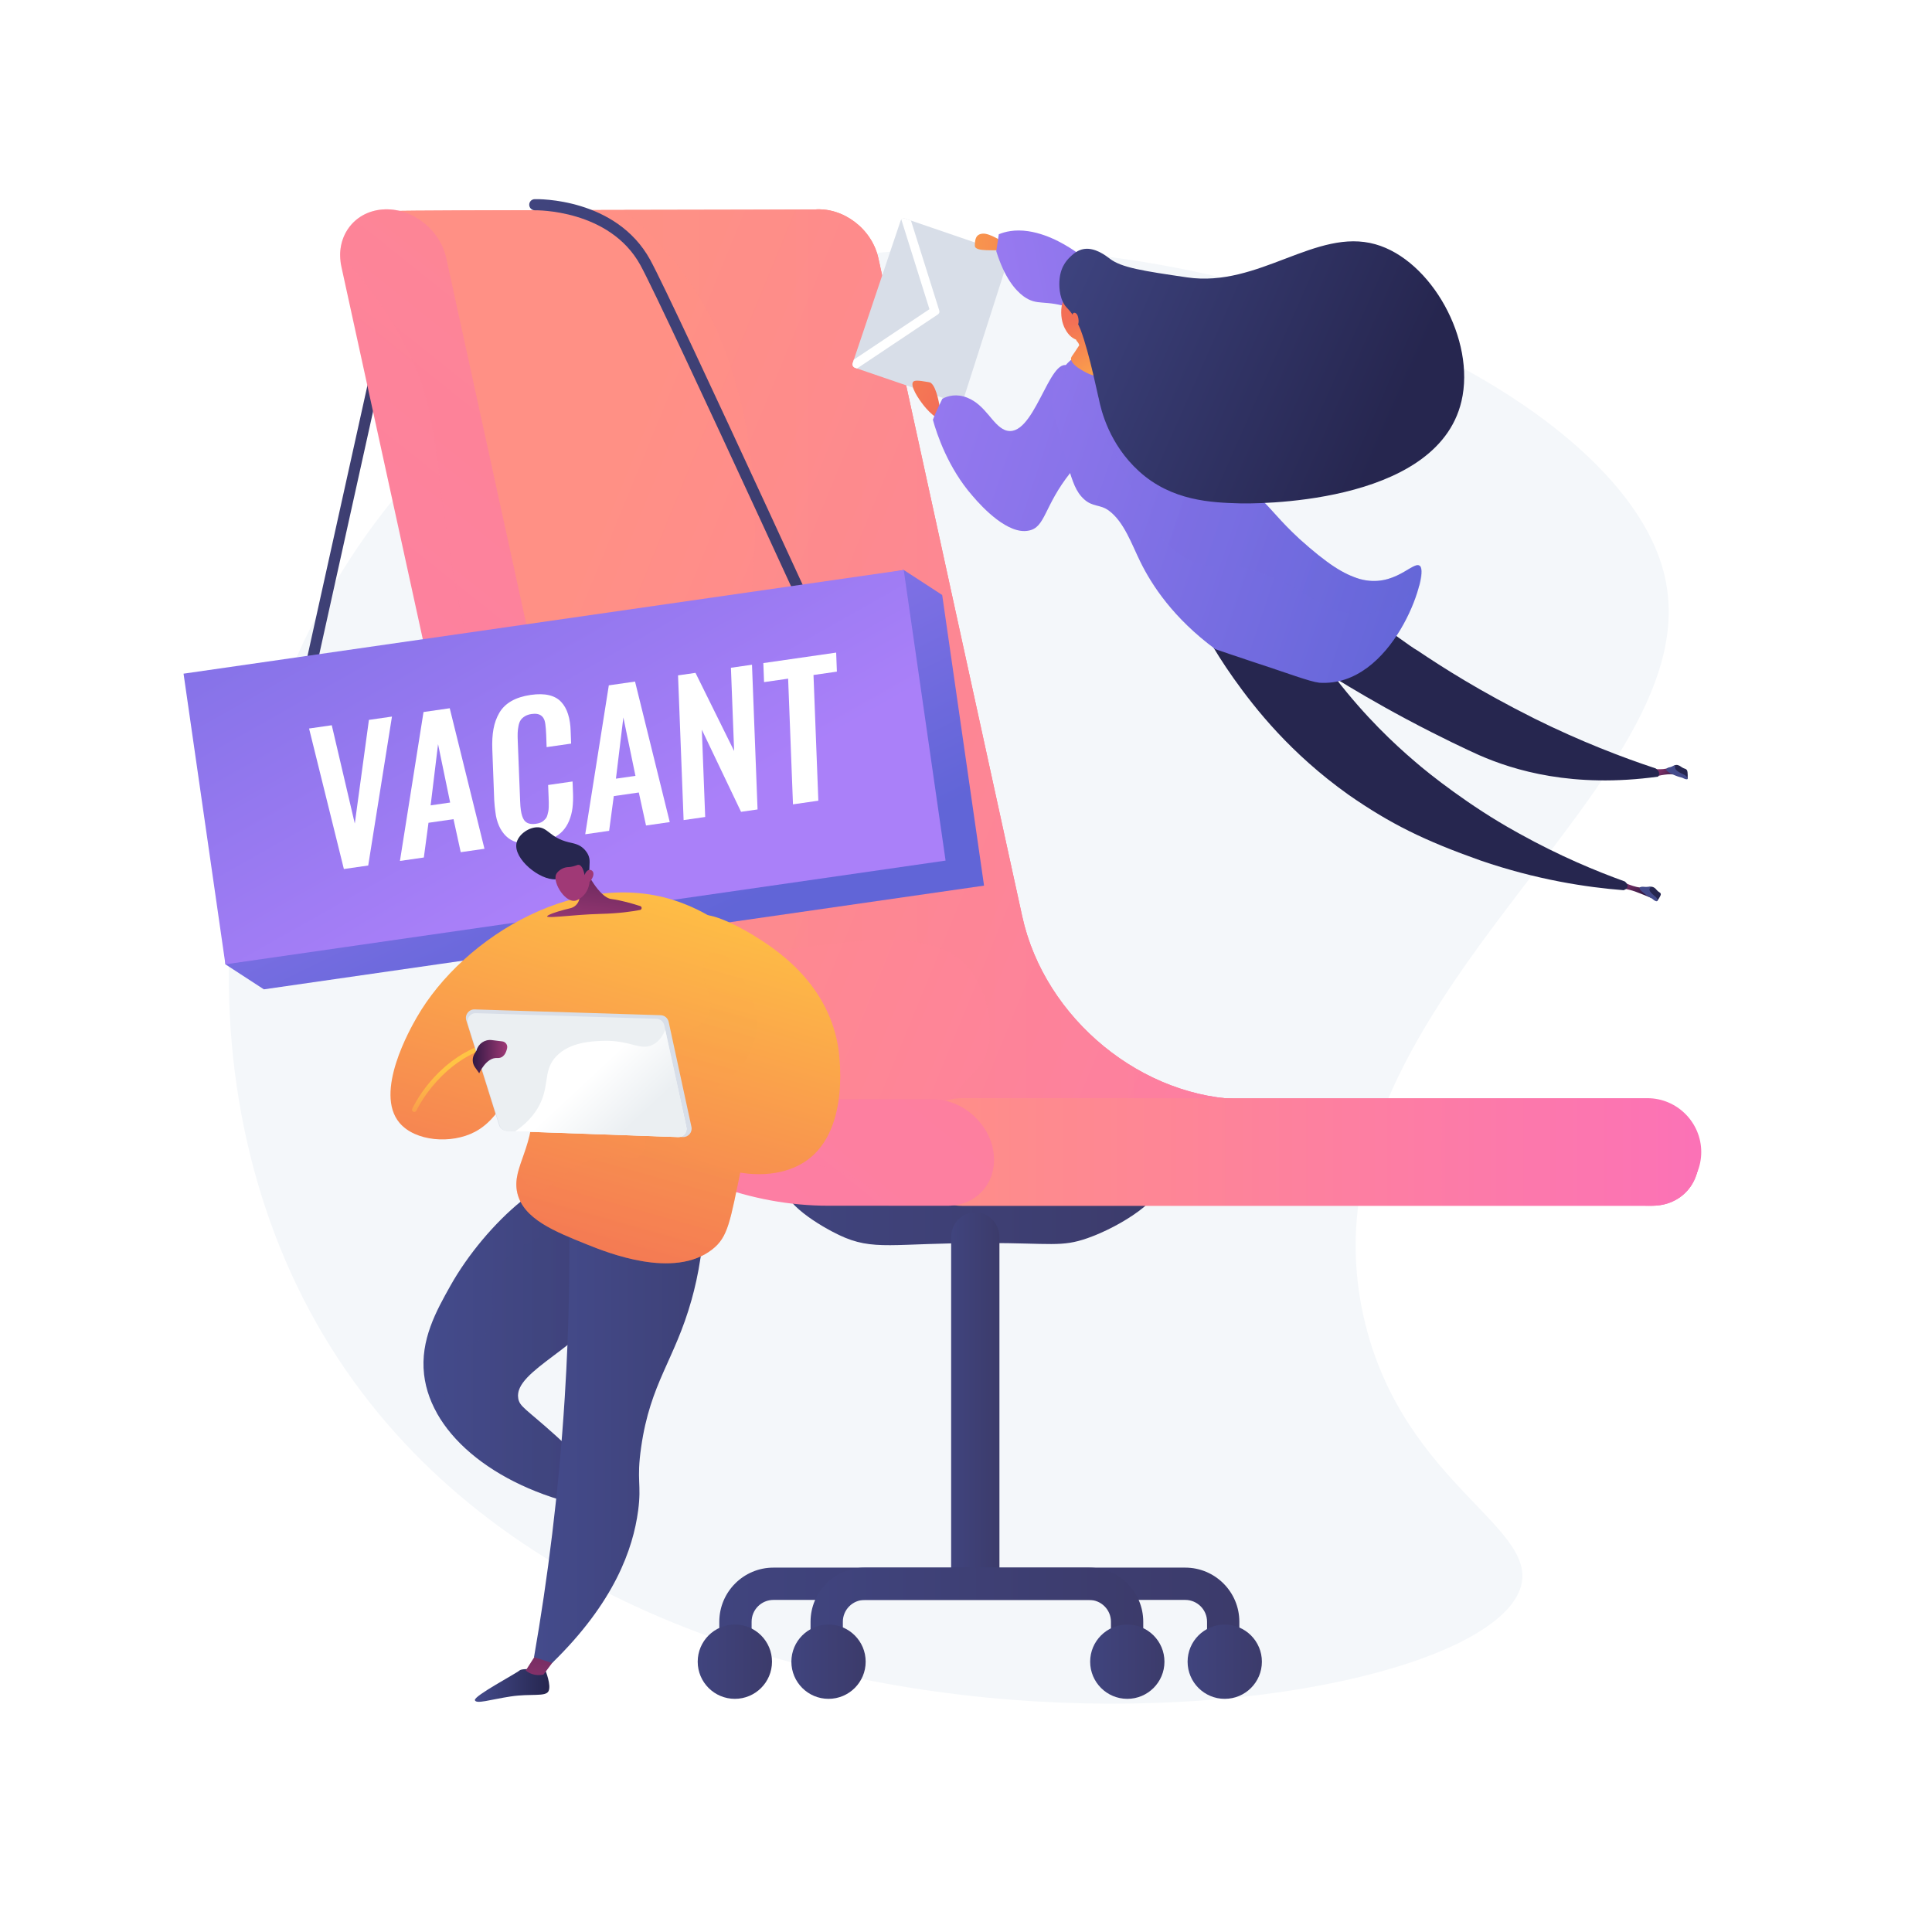 <?xml version="1.0" encoding="UTF-8"?> <svg xmlns="http://www.w3.org/2000/svg" xmlns:xlink="http://www.w3.org/1999/xlink" version="1.1" x="0px" y="0px" viewBox="0 0 3710 3710" style="enable-background:new 0 0 3710 3710;" xml:space="preserve"> <g id="Background"> <g> <g> <rect style="fill:#FFFFFF;" width="3710" height="3710"></rect> </g> </g> </g> <g id="Illustration"> <g> <path style="fill:#F4F7FA;" d="M570.154,2468.981c503.629,1047.646,2240.482,865.914,2348.126,584.357 c45.269-118.407-218.94-198.64-296.432-510.79c-152.03-612.406,684.246-1031.355,572.185-1446.812 C3061.365,603.885,1598.089,111.559,843.399,861.67C432.882,1269.695,323.022,1954.896,570.154,2468.981z"></path> <g> <linearGradient id="SVGID_1_" gradientUnits="userSpaceOnUse" x1="511.908" y1="1111.82" x2="756.427" y2="1111.82"> <stop offset="0" style="stop-color:#40447E"></stop> <stop offset="0.996" style="stop-color:#3C3B6B"></stop> </linearGradient> <polygon style="fill:url(#SVGID_1_);" points="532.793,1618.748 511.908,1614.121 735.547,604.891 756.427,609.518 "></polygon> <g> <linearGradient id="SVGID_00000175285209194358231810000017307945599896157348_" gradientUnits="userSpaceOnUse" x1="1504.906" y1="2290.914" x2="2231.49" y2="2290.914"> <stop offset="0" style="stop-color:#40447E"></stop> <stop offset="0.996" style="stop-color:#3C3B6B"></stop> </linearGradient> <path style="fill:url(#SVGID_00000175285209194358231810000017307945599896157348_);" d="M1505.332,2272.168 c-6.91,37.325,72.218,83.369,105.445,99.242c67.025,32.02,102.252,15.308,282.221,15.507 c125.394,0.138,145.302,8.292,195.384-9.304c63.477-22.302,150.088-77.066,142.661-114.749 C2211.308,2162.741,1524.658,2167.771,1505.332,2272.168z"></path> <linearGradient id="SVGID_00000102513439934359570150000002667133974224759486_" gradientUnits="userSpaceOnUse" x1="1082.247" y1="1134.668" x2="3788.742" y2="2247.619"> <stop offset="0" style="stop-color:#FF9085"></stop> <stop offset="1" style="stop-color:#FB6FBB"></stop> </linearGradient> <path style="fill:url(#SVGID_00000102513439934359570150000002667133974224759486_);" d="M3172.915,2315.359l-1353.22-27.685 c-147.815,0-371.247-27.494-493.669-127.686c-122.422-100.191-207.576-236.505-239.778-383.835L810.032,512.394 c-10.72-49.042-228.289-93.722-53.507-107.132c25.582-1.963,800.193-2.358,807.291-2.942 c55.628-4.585,110.619,37.292,122.905,93.512l276.215,1263.76c43.084,197.107,231.742,351.508,429.5,351.508h752.45 c56.404,0,108.404,45.726,116.143,102.13C3268.77,2269.633,3229.319,2315.359,3172.915,2315.359z"></path> <linearGradient id="SVGID_00000119810695530899141060000009354984358401233042_" gradientUnits="userSpaceOnUse" x1="1082.247" y1="1134.668" x2="3788.742" y2="2247.619"> <stop offset="0" style="stop-color:#FF9085"></stop> <stop offset="1" style="stop-color:#FB6FBB"></stop> </linearGradient> <path style="fill:url(#SVGID_00000119810695530899141060000009354984358401233042_);" d="M3172.915,2315.359l-1353.22-27.685 c-147.815,0-371.247-27.494-493.669-127.686c-122.422-100.191-207.576-236.505-239.778-383.835L810.032,512.394 c-10.72-49.042-228.289-93.722-53.507-107.132c25.582-1.963,800.193-2.358,807.291-2.942 c55.628-4.585,110.619,37.292,122.905,93.512l276.215,1263.76c43.084,197.107,231.742,351.508,429.5,351.508h752.45 c56.404,0,108.404,45.726,116.143,102.13C3268.77,2269.633,3229.319,2315.359,3172.915,2315.359z"></path> <linearGradient id="SVGID_00000000214303158035664240000005667774791299052194_" gradientUnits="userSpaceOnUse" x1="1196.506" y1="1358.668" x2="3261.999" y2="1358.668"> <stop offset="0" style="stop-color:#FF9085"></stop> <stop offset="1" style="stop-color:#FB6FBB"></stop> </linearGradient> <path style="opacity:0.3;fill:url(#SVGID_00000000214303158035664240000005667774791299052194_);" d="M3261.029,2213.229 c-7.739-56.403-59.739-102.13-116.141-102.13h-752.451c-197.759,0-386.417-154.401-429.501-351.507l-276.215-1263.76 c-12.287-56.221-67.278-98.098-122.906-93.513c-3.374,0.277-180.048,0.512-367.311,0.893 c56.17,46.515,134.967,124.745,184.118,241.054c130.001,307.626,43.25,651.221,8.736,772.22 c-64.365,225.661-141.326,306.32-93.873,369.736c91.555,122.355,458.125-70.872,569.298,78.79 c25.697,34.594,48.475,101.947,28.966,158.629c-9.902,28.772-25.962,32.824-77.245,97.61 c-76.618,96.794-97.468,124.02-88.34,143.941c7.069,15.43,34.684,22.48,91.528,22.48l1353.22,27.684 C3229.317,2315.359,3268.769,2269.634,3261.029,2213.229z"></path> <linearGradient id="SVGID_00000129200744002109012310000003942757771453063571_" gradientUnits="userSpaceOnUse" x1="1703.167" y1="2212.209" x2="3417.907" y2="2212.209"> <stop offset="0" style="stop-color:#FF9085"></stop> <stop offset="1" style="stop-color:#FB6FBB"></stop> </linearGradient> <path style="fill:url(#SVGID_00000129200744002109012310000003942757771453063571_);" d="M3163.508,2315.587H1847.511 c-56.858,0-103.378-46.52-103.378-103.378c0-56.857,46.52-103.378,103.378-103.378h1315.997 c56.858,0,103.377,46.52,103.377,103.377C3266.885,2269.067,3220.365,2315.587,3163.508,2315.587z"></path> <linearGradient id="SVGID_00000170982473404479284400000017425481675336712634_" gradientUnits="userSpaceOnUse" x1="2517.565" y1="-189.759" x2="-391.283" y2="3452.618"> <stop offset="0" style="stop-color:#FF9085"></stop> <stop offset="1" style="stop-color:#FB6FBB"></stop> </linearGradient> <path style="fill:url(#SVGID_00000170982473404479284400000017425481675336712634_);" d="M1819.694,2315.359H1590.66 c-147.815,0-296.641-55.179-419.063-155.37c-122.422-100.191-207.576-236.505-239.778-383.835L655.603,512.394 c-12.289-56.22,22.816-105.502,78.408-110.074c55.628-4.585,110.619,37.292,122.905,93.512l276.215,1263.76 c43.084,197.107,231.742,351.508,429.501,351.508h229.035c56.404,0,108.404,45.726,116.143,102.13 C1915.55,2269.633,1876.098,2315.359,1819.694,2315.359z"></path> <linearGradient id="SVGID_00000136403010984867471500000007620321888714573742_" gradientUnits="userSpaceOnUse" x1="1826.471" y1="2676.891" x2="1919.206" y2="2676.891"> <stop offset="0" style="stop-color:#40447E"></stop> <stop offset="0.996" style="stop-color:#3C3B6B"></stop> </linearGradient> <path style="fill:url(#SVGID_00000136403010984867471500000007620321888714573742_);" d="M1919.206,3025.791V2375.63 c0-26.201-20.865-47.638-46.368-47.638c-25.502,0-46.368,21.437-46.368,47.638v650.161H1919.206z"></path> <linearGradient id="SVGID_00000146491347300444980010000003662604132852353932_" gradientUnits="userSpaceOnUse" x1="1381.278" y1="3090.919" x2="2379.906" y2="3090.919"> <stop offset="0" style="stop-color:#40447E"></stop> <stop offset="0.996" style="stop-color:#3C3B6B"></stop> </linearGradient> <path style="fill:url(#SVGID_00000146491347300444980010000003662604132852353932_);" d="M2348.892,3171.553 c-17.127,0-31.013-13.886-31.013-31.013v-26.361c0-23.087-18.781-41.868-41.868-41.868h-790.838 c-23.087,0-41.868,18.781-41.868,41.868v17.057c0,17.127-13.886,31.013-31.013,31.013c-17.127,0-31.013-13.886-31.013-31.013 v-17.057c0-57.287,46.608-103.895,103.894-103.895h790.838c57.287,0,103.895,46.608,103.895,103.895v26.361 C2379.906,3157.667,2366.019,3171.553,2348.892,3171.553z"></path> <linearGradient id="SVGID_00000111872509358207500700000012539361498587846044_" gradientUnits="userSpaceOnUse" x1="1556.503" y1="3090.919" x2="2195.377" y2="3090.919"> <stop offset="0" style="stop-color:#40447E"></stop> <stop offset="0.996" style="stop-color:#3C3B6B"></stop> </linearGradient> <path style="fill:url(#SVGID_00000111872509358207500700000012539361498587846044_);" d="M2164.364,3171.553 c-17.127,0-31.013-13.886-31.013-31.013v-26.361c0-23.087-18.781-41.868-41.868-41.868h-431.085 c-23.087,0-41.868,18.781-41.868,41.868v17.057c0,17.127-13.886,31.013-31.013,31.013s-31.013-13.886-31.013-31.013v-17.057 c0-57.287,46.608-103.895,103.894-103.895h431.085c57.287,0,103.894,46.608,103.894,103.895v26.361 C2195.377,3157.667,2181.49,3171.553,2164.364,3171.553z"></path> <linearGradient id="SVGID_00000164490430412420470490000013441588938679497631_" gradientUnits="userSpaceOnUse" x1="1339.798" y1="3190.936" x2="1482.459" y2="3190.936"> <stop offset="0" style="stop-color:#40447E"></stop> <stop offset="0.996" style="stop-color:#3C3B6B"></stop> </linearGradient> <circle style="fill:url(#SVGID_00000164490430412420470490000013441588938679497631_);" cx="1411.129" cy="3190.936" r="71.331"></circle> <linearGradient id="SVGID_00000062176355894739432140000014560476022127606402_" gradientUnits="userSpaceOnUse" x1="1519.675" y1="3190.936" x2="1662.336" y2="3190.936"> <stop offset="0" style="stop-color:#40447E"></stop> <stop offset="0.996" style="stop-color:#3C3B6B"></stop> </linearGradient> <circle style="fill:url(#SVGID_00000062176355894739432140000014560476022127606402_);" cx="1591.006" cy="3190.936" r="71.331"></circle> <linearGradient id="SVGID_00000015313881348277230650000013415808207603803317_" gradientUnits="userSpaceOnUse" x1="2093.421" y1="3190.936" x2="2236.081" y2="3190.936"> <stop offset="0" style="stop-color:#40447E"></stop> <stop offset="0.996" style="stop-color:#3C3B6B"></stop> </linearGradient> <circle style="fill:url(#SVGID_00000015313881348277230650000013415808207603803317_);" cx="2164.751" cy="3190.936" r="71.331"></circle> <linearGradient id="SVGID_00000097474235679230723000000014799990798453745819_" gradientUnits="userSpaceOnUse" x1="2280.534" y1="3190.936" x2="2423.195" y2="3190.936"> <stop offset="0" style="stop-color:#40447E"></stop> <stop offset="0.996" style="stop-color:#3C3B6B"></stop> </linearGradient> <circle style="fill:url(#SVGID_00000097474235679230723000000014799990798453745819_);" cx="2351.865" cy="3190.936" r="71.331"></circle> </g> <linearGradient id="SVGID_00000134955864015947351790000008624825658184877474_" gradientUnits="userSpaceOnUse" x1="1016.271" y1="910.145" x2="1679.899" y2="910.145"> <stop offset="0" style="stop-color:#40447E"></stop> <stop offset="0.996" style="stop-color:#3C3B6B"></stop> </linearGradient> <path style="fill:url(#SVGID_00000134955864015947351790000008624825658184877474_);" d="M1669.205,1437.898 c-4.058,0.005-7.933-2.319-9.735-6.246c-3.828-8.377-383.463-838.418-429.709-922.513 c-59.256-107.733-201.093-105.362-202.524-105.325c-5.792,0.198-10.816-4.512-10.962-10.419 c-0.151-5.901,4.512-10.811,10.414-10.962c6.382-0.246,156.356-2.622,221.816,116.397 c46.628,84.79,414.772,889.699,430.425,923.923c2.455,5.374,0.089,11.72-5.28,14.18 C1672.208,1437.59,1670.694,1437.898,1669.205,1437.898z"></path> <linearGradient id="SVGID_00000163793810554143093790000013736328119681865100_" gradientUnits="userSpaceOnUse" x1="2481.653" y1="-144.777" x2="-318.885" y2="3361.977"> <stop offset="0" style="stop-color:#FF9085"></stop> <stop offset="1" style="stop-color:#FB6FBB"></stop> </linearGradient> <path style="opacity:0.3;fill:url(#SVGID_00000163793810554143093790000013736328119681865100_);" d="M1907.811,2213.229 c-7.739-56.404-59.739-102.13-116.143-102.13h-229.034c-197.758,0-386.417-154.401-429.5-351.508L856.916,495.832 c-12.286-56.22-67.276-98.097-122.904-93.512c-47.627,3.917-80.185,40.657-80.82,86.452 c28.9,30.393,70.768,79.164,109.303,146.036c88.197,153.051,64.358,236.779,112.671,491.618 c65.351,344.705,142.61,368.966,132.091,587.39c-2.659,55.214-10.153,106.746,11.243,177.06 c43.674,143.528,165.77,227.45,219.216,264.185c70.286,48.311,119.118,81.875,191.114,87.125 c66.079,4.819,106.219-17.53,171.439,2.81c50.47,15.74,85.374,47.504,106.122,70.362h113.304 C1876.098,2315.359,1915.55,2269.633,1907.811,2213.229z"></path> <g> <linearGradient id="SVGID_00000141425483735975997550000002752693110352476827_" gradientUnits="userSpaceOnUse" x1="809.824" y1="857.114" x2="1275.113" y2="1813.957"> <stop offset="0" style="stop-color:#AA80F9"></stop> <stop offset="0.996" style="stop-color:#6165D7"></stop> </linearGradient> <polygon style="fill:url(#SVGID_00000141425483735975997550000002752693110352476827_);" points="1889.647,1700.656 506.688,1899.823 432.843,1851.77 426.308,1341.688 1735.422,1094.469 1809.268,1142.521 "></polygon> <linearGradient id="SVGID_00000100359645434035578720000012497813882044640174_" gradientUnits="userSpaceOnUse" x1="1184.136" y1="1649.968" x2="471.193" y2="389.182"> <stop offset="0" style="stop-color:#AA80F9"></stop> <stop offset="0.996" style="stop-color:#6165D7"></stop> </linearGradient> <polygon style="fill:url(#SVGID_00000100359645434035578720000012497813882044640174_);" points="1815.802,1652.604 432.843,1851.77 352.463,1293.635 1735.422,1094.469 "></polygon> <g> <path style="fill:#FFFFFF;" d="M660.341,1668.765l-66.839-269.818l43.593-6.278l44.21,188.804l27.121-199.077l44.252-6.372 l-45.609,286.008L660.341,1668.765z"></path> <path style="fill:#FFFFFF;" d="M767.995,1653.259l45.28-285.966l50.357-7.249l66.678,269.844l-45.573,6.56l-13.856-63.403 l-48.048,6.92l-8.931,66.688L767.995,1653.259z M826.943,1546.508l37.483-5.395l-23.22-112.109L826.943,1546.508z"></path> <path style="fill:#FFFFFF;" d="M1030.021,1618.894c-11.782,1.697-22.233,1.682-31.357-0.037 c-9.124-1.718-16.666-4.904-22.614-9.547c-5.949-4.648-10.962-10.607-15.041-17.887c-3.974-7.296-6.852-15.537-8.623-24.719 c-0.486-2.627-0.867-5.275-1.144-7.928c-1.013-7.04-1.739-14.467-2.193-22.269l-3.651-96.718 c-0.601-15.083,0.136-28.343,2.204-39.76c2.058-11.422,5.797-21.789,11.192-31.106c5.4-9.317,13.13-16.859,23.204-22.64 c10.064-5.771,22.468-9.725,37.222-11.85c13.542-1.948,25.194-1.771,34.966,0.528c9.777,2.303,17.585,6.627,23.439,12.973 c5.839,6.241,10.216,13.981,13.119,23.225c1.609,4.941,2.862,10.43,3.729,16.483c0.747,5.176,1.196,10.675,1.358,16.493 l0.903,23.8l-47.061,6.779l-0.83-23.309c-0.35-8.711-0.893-15.6-1.624-20.666c-0.444-3.076-0.966-5.531-1.567-7.354 c-3.05-8.67-9.495-12.905-19.36-12.722c-1.682,0.021-3.515,0.172-5.499,0.454c-5.17,0.747-9.516,2.214-13.01,4.408 c-3.51,2.183-6.184,4.674-8.032,7.469c-1.838,2.799-3.212,6.533-4.11,11.218c-0.904,4.679-1.426,9.056-1.567,13.114 c-0.146,4.068-0.084,9.343,0.167,15.819l4.617,116.308c0.193,6.037,0.637,11.427,1.316,16.154 c1.238,8.586,3.275,14.926,6.105,19.01c4.413,6.445,11.96,8.899,22.64,7.359c3.186-0.46,6.016-1.138,8.466-2.058 c2.449-0.914,4.57-2.178,6.361-3.786c1.791-1.609,3.311-3.17,4.554-4.7c1.233-1.525,2.204-3.604,2.888-6.236 c0.689-2.622,1.253-4.951,1.692-6.977c0.439-2.032,0.721-4.768,0.846-8.215c0.11-3.442,0.151-6.34,0.089-8.691 c-0.057-2.355-0.157-5.594-0.303-9.73l-0.945-24.134l46.889-6.753l0.898,22.619c0.376,10.404,0.021,19.857-1.05,28.385 c-1.081,8.523-3.217,16.671-6.429,24.437c-3.207,7.771-7.468,14.451-12.785,20.039c-5.322,5.604-12.184,10.388-20.603,14.347 C1051.073,1614.486,1041.244,1617.281,1030.021,1618.894z"></path> <path style="fill:#FFFFFF;" d="M1123.825,1602.02l45.28-285.966l50.362-7.254l66.672,269.844l-45.573,6.56l-13.856-63.403 l-48.048,6.92l-8.931,66.688L1123.825,1602.02z M1182.778,1495.269l37.483-5.4l-23.225-112.109L1182.778,1495.269z"></path> <path style="fill:#FFFFFF;" d="M1312.723,1574.815l-10.691-277.902l33.514-4.831l74.203,150.109l-6.173-159.902l40.455-5.828 l10.696,277.902l-31.707,4.565l-75.295-157.698l6.44,167.616L1312.723,1574.815z"></path> <path style="fill:#FFFFFF;" d="M1522.752,1544.571l-9.312-241.365l-46.231,6.659l-1.389-36.543l139.857-20.139l1.384,36.538 l-44.915,6.471l9.312,241.359L1522.752,1544.571z"></path> </g> </g> </g> <g> <linearGradient id="SVGID_00000057118717940931826620000016029343378652712075_" gradientUnits="userSpaceOnUse" x1="813.17" y1="2574.474" x2="1196.263" y2="2574.474"> <stop offset="0" style="stop-color:#444B8C"></stop> <stop offset="0.996" style="stop-color:#3E4177"></stop> </linearGradient> <path style="fill:url(#SVGID_00000057118717940931826620000016029343378652712075_);" d="M1140.258,2259.092 c-70.648-34.502-208.445,90.467-275.504,210.169c-26.724,47.7-58.098,103.704-50.4,170.282 c13.647,118.036,144.585,221.573,324.809,256.139c5.073-18.121,10.147-36.241,15.221-54.361 c-19.706-20.523-49.174-50.153-86.836-84.101c-57.851-52.148-69.739-55.624-72.513-72.088 c-9.088-53.928,129.591-99.072,178.919-193.891C1216.362,2409.719,1194.53,2285.597,1140.258,2259.092z"></path> <linearGradient id="SVGID_00000027581756851787641450000009469054734234518685_" gradientUnits="userSpaceOnUse" x1="911.893" y1="3236.561" x2="1054.881" y2="3236.561"> <stop offset="0" style="stop-color:#444B8C"></stop> <stop offset="0.996" style="stop-color:#26264F"></stop> </linearGradient> <path style="fill:url(#SVGID_00000027581756851787641450000009469054734234518685_);" d="M1047.442,3207.785 c0,0,11.599,28.615,5.831,39.819c-5.768,11.204-33.6,4.12-72.843,10.117c-39.243,5.998-66.32,15.172-68.495,7.042 c-2.174-8.129,79.147-51.047,85.647-56.979C1004.083,3201.852,1047.442,3207.785,1047.442,3207.785z"></path> <linearGradient id="SVGID_00000127757705158329089690000016229059152309905836_" gradientUnits="userSpaceOnUse" x1="1074.583" y1="2985.995" x2="1024.571" y2="3299.11"> <stop offset="0" style="stop-color:#311944"></stop> <stop offset="1" style="stop-color:#A03976"></stop> </linearGradient> <path style="fill:url(#SVGID_00000127757705158329089690000016229059152309905836_);" d="M1037.049,3165.009l-27.442,42.775 c0,0,12.647,12.48,34.136,7.833l30.187-40.524L1037.049,3165.009z"></path> <linearGradient id="SVGID_00000117669137067700879580000003086739244803777192_" gradientUnits="userSpaceOnUse" x1="813.171" y1="2574.502" x2="1196.261" y2="2574.502"> <stop offset="0" style="stop-color:#444B8C"></stop> <stop offset="0.996" style="stop-color:#3E4177"></stop> </linearGradient> <path style="opacity:0.3;fill:url(#SVGID_00000117669137067700879580000003086739244803777192_);" d="M1173.953,2491.242 c42.409-81.523,20.577-205.645-33.695-232.15c-14.232-6.949-31.216-7.338-49.77-2.691c9.77,28.214,7.834,48.614,3.012,63.062 c-21.503,64.445-114.467,57.113-143.511,130.465c-18.361,46.369,10.836,69.379-15.221,106.546 c-27.004,38.518-71.163,32.06-84.802,69.581c-10.163,27.957,9.878,43.854,2.174,67.406c-2.147,6.563-6.377,13.153-13.491,19.411 c47.762,85.899,158.905,155.65,300.513,182.809c5.073-18.121,10.147-36.241,15.221-54.361 c-19.706-20.523-49.174-50.153-86.836-84.101c-57.851-52.148-69.739-55.624-72.513-72.088 C985.947,2631.205,1124.625,2586.06,1173.953,2491.242z"></path> <linearGradient id="SVGID_00000093892009632660452550000008420664159379177616_" gradientUnits="userSpaceOnUse" x1="1025.455" y1="2739.019" x2="1353.018" y2="2739.019"> <stop offset="0" style="stop-color:#444B8C"></stop> <stop offset="0.996" style="stop-color:#3E4177"></stop> </linearGradient> <path style="fill:url(#SVGID_00000093892009632660452550000008420664159379177616_);" d="M1092.05,2284.673 c3.056,123.548,1.342,257.135-7.605,399.346c-11.424,181.588-32.827,348.376-58.99,498.253 c11.622,3.698,23.243,7.395,34.865,11.093c119.533-116.464,155.302-218.915,165.095-292.608 c6.921-52.094-3.554-56.571,5.788-121.77c17.791-124.161,64.203-166.683,96.795-282.919 c12.232-43.628,25.851-109.534,24.982-195.448C1266.002,2295.304,1179.026,2289.988,1092.05,2284.673z"></path> <linearGradient id="SVGID_00000079470274742832906760000010489755160741898126_" gradientUnits="userSpaceOnUse" x1="1236.649" y1="1637.272" x2="998.913" y2="2483.845"> <stop offset="0" style="stop-color:#FFC444"></stop> <stop offset="0.996" style="stop-color:#F36F56"></stop> </linearGradient> <path style="fill:url(#SVGID_00000079470274742832906760000010489755160741898126_);" d="M1006.425,2063.373 c2.17,0.497,11.593,3.632,15.319,42.998c8.985,94.92-40.436,133.349-28.267,184.825c11.681,49.409,71.253,73.381,132.57,98.055 c40.977,16.49,167.714,67.488,241.42,10.142c31.02-24.135,34.414-53.274,56.544-160.383 c56.226-272.137,78.008-295.518,54.36-354.429c-40.609-101.168-149.339-143.064-167.429-150.035 c-192.896-74.327-420.686,62.279-510.699,219.219c-11.853,20.664-82.636,144.079-32.904,202.617 c30.088,35.414,99.229,41.131,144.858,16.982C973.159,2141.099,986.112,2058.717,1006.425,2063.373z"></path> <linearGradient id="SVGID_00000165215470015536474550000015378697362183614109_" gradientUnits="userSpaceOnUse" x1="855.268" y1="2051.775" x2="896.582" y2="2185.865"> <stop offset="0" style="stop-color:#FFC444"></stop> <stop offset="0.996" style="stop-color:#F36F56"></stop> </linearGradient> <path style="fill:url(#SVGID_00000165215470015536474550000015378697362183614109_);" d="M795.601,2135.361 c-0.603,0-1.214-0.128-1.8-0.395c-2.183-0.994-3.146-3.572-2.154-5.759c1.653-3.619,41.472-89.074,133.485-122.795 c2.259-0.837,4.752,0.327,5.576,2.587c0.828,2.254-0.331,4.751-2.587,5.576c-88.505,32.438-128.166,117.389-128.557,118.242 C798.833,2134.418,797.254,2135.361,795.601,2135.361z"></path> <linearGradient id="SVGID_00000170961622374831130750000008039176990208698772_" gradientUnits="userSpaceOnUse" x1="1372.52" y1="1675.427" x2="1134.784" y2="2522.001"> <stop offset="0" style="stop-color:#FFC444"></stop> <stop offset="0.996" style="stop-color:#F36F56"></stop> </linearGradient> <path style="opacity:0.3;fill:url(#SVGID_00000170961622374831130750000008039176990208698772_);" d="M1352.254,1849.791 c-12.174,33.143,24.356,61.863,8.697,97.848c-22.441,51.573-111.626,25.103-143.511,76.105 c-37.79,60.446,48.747,159.589,13.046,193.522c-16.269,15.463-35.065-4.342-82.627,6.523 c-67.737,15.473-88.089,68.999-119.593,60.883c-9.909-2.552-21.919-11.547-32.025-39.238c-4.406,15.364-6.503,29.95-2.766,45.762 c11.681,49.409,71.253,73.381,132.57,98.055c40.977,16.49,167.713,67.488,241.419,10.142 c31.02-24.135,34.414-53.274,56.544-160.383c56.226-272.137,78.008-295.518,54.36-354.429 c-12.894-32.123-32.662-58.25-54.209-79.201C1377.704,1815.642,1358.627,1832.44,1352.254,1849.791z"></path> <linearGradient id="SVGID_00000050654607816479223430000017758505455416222618_" gradientUnits="userSpaceOnUse" x1="1525.067" y1="1718.266" x2="1287.332" y2="2564.837"> <stop offset="0" style="stop-color:#FFC444"></stop> <stop offset="0.996" style="stop-color:#F36F56"></stop> </linearGradient> <path style="fill:url(#SVGID_00000050654607816479223430000017758505455416222618_);" d="M1235.648,2057.714 c5.205,4.733,57.976,51.215,121.455,35.343c55.285-13.824,89.226-67.574,95.174-112.801 c14.141-107.562-125.995-197.848-108.72-219.616c10.286-12.963,65.461,12.145,102.197,34.791 c38.134,23.506,141.181,87.028,163.143,211.683c1.868,10.595,26.099,159.209-58.742,220.589 c-78.443,56.751-232.098,25.881-336.161-108.357C1221.212,2098.801,1228.43,2078.258,1235.648,2057.714z"></path> <path style="fill:#D8DEE8;" d="M895.409,1959.464l62.832,200.708c2.061,6.581,8.049,11.146,14.94,11.39l338.122,11.944 c10.597,0.375,18.709-9.331,16.46-19.692l-43.721-201.53c-1.581-7.292-7.924-12.57-15.381-12.802l-357.232-11.122 C900.251,1938.011,892.068,1948.791,895.409,1959.464z"></path> <linearGradient id="SVGID_00000006665426801403131390000008123468119761726337_" gradientUnits="userSpaceOnUse" x1="1067.107" y1="1973.6" x2="1210.618" y2="2232.354"> <stop offset="0.494" style="stop-color:#EBEFF2"></stop> <stop offset="1" style="stop-color:#FFFFFF"></stop> </linearGradient> <path style="fill:url(#SVGID_00000006665426801403131390000008123468119761726337_);" d="M898.423,1966.063l60.982,194.796 c1.999,6.388,7.81,10.818,14.498,11.054l328.163,11.593c10.283,0.363,18.158-9.057,15.975-19.112l-42.433-195.594 c-1.535-7.077-7.69-12.2-14.928-12.425l-346.71-10.794C903.122,1945.242,895.18,1955.705,898.423,1966.063z"></path> <linearGradient id="SVGID_00000036235771971269684090000015735053002910926764_" gradientUnits="userSpaceOnUse" x1="1295.226" y1="2248.792" x2="1128.522" y2="2069.766"> <stop offset="0.494" style="stop-color:#EBEFF2"></stop> <stop offset="1" style="stop-color:#FFFFFF"></stop> </linearGradient> <path style="fill:url(#SVGID_00000036235771971269684090000015735053002910926764_);" d="M1318.042,2164.394l-40.504-186.697 c-6.872,16.252-15.738,24.462-24.219,28.651c-24.422,12.063-43.436-9.674-96.762-7.61c-20.392,0.789-62.087,2.402-88.063,29.354 c-24.415,25.333-14.035,51.355-29.354,86.977c-7.734,17.983-22.084,38.366-49.739,57.392l312.666,11.044 C1312.349,2183.868,1320.224,2174.448,1318.042,2164.394z"></path> <linearGradient id="SVGID_00000090254409862893034700000014042255221325708217_" gradientUnits="userSpaceOnUse" x1="1163.855" y1="1560.227" x2="1136.313" y2="1795.065"> <stop offset="0" style="stop-color:#311944"></stop> <stop offset="1" style="stop-color:#A03976"></stop> </linearGradient> <path style="fill:url(#SVGID_00000090254409862893034700000014042255221325708217_);" d="M1112.101,1715.208 c3.595,12.615-3.994,25.726-16.746,28.803c-15.447,3.727-34.262,8.881-42.388,13.53c-14.915,8.535,45.431-1.324,100.937-2.626 c34.652-0.813,60.547-4.702,75.113-7.51c3.911-0.755,4.213-6.213,0.427-7.444c-13.871-4.513-36.421-11.157-55.479-13.552 c-23.594-2.966-48.897-55.032-48.897-55.032l-20.221,18.368L1112.101,1715.208z"></path> <linearGradient id="SVGID_00000047774005177675403950000000436331967916678547_" gradientUnits="userSpaceOnUse" x1="907.77" y1="2028.999" x2="974.047" y2="2028.999"> <stop offset="0" style="stop-color:#311944"></stop> <stop offset="1" style="stop-color:#A03976"></stop> </linearGradient> <path style="fill:url(#SVGID_00000047774005177675403950000000436331967916678547_);" d="M911.257,2023.43l3.837-6.274 c3.394-13.032,15.913-21.536,29.279-19.888l20.161,2.487c6.309,0.778,10.578,6.78,9.28,13.003 c-1.876,8.999-6.703,19.765-19.091,18.929c-21.043-1.419-34.494,29.247-34.494,29.247l-8.076-11.375 C906.653,2041.813,906.301,2031.534,911.257,2023.43z"></path> <linearGradient id="SVGID_00000145773519897166345710000015554757567602359221_" gradientUnits="userSpaceOnUse" x1="1113.787" y1="1826.925" x2="1079.095" y2="1701.729"> <stop offset="0" style="stop-color:#444B8C"></stop> <stop offset="0.996" style="stop-color:#26264F"></stop> </linearGradient> <path style="fill:url(#SVGID_00000145773519897166345710000015554757567602359221_);" d="M1067.036,1688.524 c-30.492,1.975-81.236-39.028-75.246-69.329c3.09-15.635,21.485-29.434,38.312-30.52c21.852-1.409,24.717,19.678,61.842,28.659 c9.18,2.22,20.138,3.624,29.263,12.717c2.388,2.38,8.79,8.96,10.552,18.598c0.66,3.61,0.694,8.577,0.076,18.477 c-0.55,8.785-0.388,8.399-0.615,10.995c-0.548,6.233-2.249,17.196-8.324,32.393c-2.532-2.774-5.883-6.089-10.115-9.356 c-1.627-1.257-8.069-6.125-15.393-9.074C1084.116,1686.739,1071.4,1688.242,1067.036,1688.524z"></path> <linearGradient id="SVGID_00000146464680801029199660000003377840026346420648_" gradientUnits="userSpaceOnUse" x1="1138.957" y1="1591.968" x2="1112.864" y2="1657.201"> <stop offset="0" style="stop-color:#311944"></stop> <stop offset="1" style="stop-color:#A03976"></stop> </linearGradient> <path style="fill:url(#SVGID_00000146464680801029199660000003377840026346420648_);" d="M1132.173,1693.578 c0,0-1.13,24.293-24.021,34.959c-20.497,9.549-47.698-33.244-40.215-49.586c2.496-5.45,10.228-11.38,18.15-13.216 c4.678-1.085,6.974-0.151,14.585-2.071c7.018-1.772,8.383-3.405,11.093-2.859c3.391,0.682,7.713,4.54,10.943,19.636 c1.681-5.891,5.411-9.84,9.451-10.082c0.645-0.039,2.511,0.141,4.042,1.124 C1141.744,1675.037,1140.66,1684.045,1132.173,1693.578z"></path> </g> <g> <path style="fill:#D8DEE8;" d="M1937.07,495.03l-88.028,274.788c-1.184,3.696-5.143,5.666-8.843,4.398l-198.343-67.949 c-3.7-1.268-5.695-5.277-4.458-8.955l92.011-273.423c1.191-3.539,5.096-5.399,8.722-4.156l194.433,66.609 C1936.192,487.586,1938.209,491.474,1937.07,495.03z"></path> <linearGradient id="SVGID_00000103256562167171725480000013683980191673244034_" gradientUnits="userSpaceOnUse" x1="-1274.223" y1="-1913.311" x2="-1030.303" y2="-1461.167" gradientTransform="matrix(0.514 -0.858 0.858 0.514 3885.345 341.014)"> <stop offset="0" style="stop-color:#FFC444"></stop> <stop offset="0.996" style="stop-color:#F36F56"></stop> </linearGradient> <path style="fill:url(#SVGID_00000103256562167171725480000013683980191673244034_);" d="M1925.825,464.48 c-0.024,0.097-24.793-16.594-38.259-15.841c-13.481,0.865-15.54,10.379-15.571,23.177c0.031,12.922,40.503,6.712,55.071,9.87 C1941.661,484.963,1925.776,464.529,1925.825,464.48z"></path> <linearGradient id="SVGID_00000000194583618197353080000011375008046409078407_" gradientUnits="userSpaceOnUse" x1="-1393.108" y1="-1819.666" x2="-545.391" y2="-853.983" gradientTransform="matrix(0.514 -0.858 0.858 0.514 3885.345 341.014)"> <stop offset="0" style="stop-color:#AA80F9"></stop> <stop offset="0.996" style="stop-color:#6165D7"></stop> </linearGradient> <path style="fill:url(#SVGID_00000000194583618197353080000011375008046409078407_);" d="M1913.128,482.413 c16.053,51.589,36.766,74.779,51.79,86.157c28.12,20.584,40.188,5.043,94.494,23.892c29.537,9.82,43.267,19.401,49.544,12.226 c7.997-9.285-4.437-36.464-16.199-66.193c-9.006-22.639-17.894-41.059-23.931-53.012c-15.338-10.616-51.553-35.045-94.331-41.517 c-26.15-3.871-45.172,1.1-56.51,5.899C1916.244,460.653,1914.621,471.517,1913.128,482.413z"></path> <g> <linearGradient id="SVGID_00000065773888611934801160000016523072757214685087_" gradientUnits="userSpaceOnUse" x1="-1218.717" y1="-259.621" x2="-1218.717" y2="-304.024" gradientTransform="matrix(0.629 -0.777 0.777 0.629 4180.592 713.453)"> <stop offset="0" style="stop-color:#311944"></stop> <stop offset="1" style="stop-color:#A03976"></stop> </linearGradient> <path style="fill:url(#SVGID_00000065773888611934801160000016523072757214685087_);" d="M3176.354,1491.55 c0.043,0.066,25.365-6.526,36.867-4.328c-0.797-8.36-2.513-13.796-2.51-13.798c0.011,0.01-11.396,3.053-17.128,3.462 c-7.73,0.6-20.311-0.147-20.304-0.163C3174.279,1481.665,3175.304,1486.608,3176.354,1491.55z"></path> <path style="fill:#26264F;" d="M3214.711,1470.26c0.749-0.483,2.335-1.344,4.555-1.381c1.208-0.023,2.22,0.204,3.148,0.491 c4.622,1.38,5.379,3.469,10.377,5.751c3.061,1.387,3.937,1.122,5.377,2.383c1.904,1.658,2.193,3.658,2.378,5.395 c0.31,2.939,0.578,7.158,0.246,12.479c-5.031-2.791-10.134-5.771-15.242-8.98c-2.237-1.41-4.419-2.822-6.538-4.236 c-1.409-2.757-2.804-5.517-4.189-8.277C3214.783,1472.679,3214.745,1471.469,3214.711,1470.26z"></path> <path style="fill:#444B8C;" d="M3199.665,1477.919c-0.075-2.22,2.131-3.76,7.59-4.836c5.46-1.075,9.932-6.88,9.231-0.027 c-0.739,6.876,12.403,12.069,17.389,14.515c4.947,2.477,9.849,9.035,5.153,8.886c-4.698-0.165-7.134-3.086-11.966-3.948 C3222.168,1491.72,3199.761,1483.047,3199.665,1477.919z"></path> </g> <g> <path style="fill:#26264F;" d="M3167.808,1702.906c1.013-0.171,3.067-0.409,5.393,0.181c1.263,0.321,2.205,0.781,3.036,1.272 c4.122,2.4,3.905,4.263,7.98,7.475c2.495,1.957,3.526,1.996,4.401,3.399c1.154,1.85,0.464,3.518-0.21,4.952 c-1.134,2.418-2.975,5.844-6,9.959c-3.785-3.616-7.534-7.415-11.218-11.395c-1.612-1.747-3.178-3.473-4.676-5.195 c-0.113-2.58-0.222-5.159-0.327-7.738C3166.724,1704.85,3167.26,1703.885,3167.808,1702.906z"></path> <linearGradient id="SVGID_00000040557490337231954040000003921974184837950363_" gradientUnits="userSpaceOnUse" x1="-1915.784" y1="561.319" x2="-1915.784" y2="510.981" gradientTransform="matrix(0.864 -0.504 0.504 0.864 4517.361 272.834)"> <stop offset="0" style="stop-color:#311944"></stop> <stop offset="1" style="stop-color:#A03976"></stop> </linearGradient> <path style="fill:url(#SVGID_00000040557490337231954040000003921974184837950363_);" d="M3112.395,1691.979 c-0.104,0.083,30.062,14.299,41.785,12.086c11.233-1.401,1.595,2.766,1.586,2.768c2.234,3.469,4.491,6.933,6.768,10.391 c3.438,2.676,6.899,5.34,10.381,7.991c-0.087,0.077-30.301-13.317-43.366-16.382c-13.186-2.954-21.888-5.309-21.892-5.298 C3109.241,1699.686,3110.822,1695.833,3112.395,1691.979z"></path> <path style="fill:#444B8C;" d="M3148.545,1704.735c0.981-1.774,4.009-2.371,10.176-1.684c6.175,0.687,13.615-2.674,9.59,2.575 c-4.053,5.244,6.97,13.06,10.889,16.395c3.882,3.355,5.602,9.923,0.851,8.482c-4.736-1.455-5.789-4.446-10.332-6.492 C3165.102,1722.009,3146.228,1708.82,3148.545,1704.735z"></path> </g> <path style="fill:#26264F;" d="M2282.061,1152.839c18.407,39.78,46.076,92.278,87.195,150.25 c41.757,58.651,108.511,143.294,219.841,222.783c81.266,56.535,146.4,88.403,253.954,126.548 c107.841,37.095,203.858,51.493,274.641,57.027c1.112-0.323,6.021-1.888,7.469-5.83c2.036-5.569-4.671-10.656-5.049-10.942 c-55.201-19.92-124.837-48.701-203.019-92.127c-0.099-0.048-5.802-3.247-7.775-4.357 c-86.173-47.805-164.488-109.499-192.558-134.063c-39.538-33.709-94.435-85.091-151.503-158.947 c30.431,18.681,76.93,46.469,135.102,77.572c69.11,36.857,120.093,60.349,140.179,69.411 c66.602,29.101,179.687,63.78,343.349,41.225c0.786-0.931,2.459-3.242,2.173-6.474c-0.476-5.447-6.033-8.903-6.802-9.374 c-62.899-20.759-143.626-51.515-232.28-95.506c-106.379-53.357-175.667-97.704-224.711-130.635 c-28.493-16.039-144.101-108.528-212.384-146.173c-54.563-26.92-106.603-40.858-106.719-40.813 C2397.724,1061.262,2376.761,1053.828,2282.061,1152.839z"></path> <g> <linearGradient id="SVGID_00000121992831038967790860000006423270312381076157_" gradientUnits="userSpaceOnUse" x1="-1927.532" y1="-1392.753" x2="-1677.909" y2="-930.038" gradientTransform="matrix(0.864 -0.504 0.504 0.864 3724.924 735.13)"> <stop offset="0" style="stop-color:#FFC444"></stop> <stop offset="0.996" style="stop-color:#F36F56"></stop> </linearGradient> <path style="fill:url(#SVGID_00000121992831038967790860000006423270312381076157_);" d="M1798.867,802.49 c-4.599-3.116-11.812-8.581-20.027-17.875c-9.651-10.725-28.293-36.671-26.616-48.239c1.078-7.663,10.888-5.867,30.464-2.672 c2.433,0.401,3.647,0.69,5.238,1.914c11.191,8.738,16.439,44.32,18.111,54.402 C1803.744,794.359,1801.006,797.916,1798.867,802.49z"></path> <linearGradient id="SVGID_00000084503845266517442800000001170743918309774772_" gradientUnits="userSpaceOnUse" x1="-2036.668" y1="-1313.126" x2="-885.568" y2="-1.841" gradientTransform="matrix(0.864 -0.504 0.504 0.864 3724.924 735.13)"> <stop offset="0" style="stop-color:#AA80F9"></stop> <stop offset="0.996" style="stop-color:#6165D7"></stop> </linearGradient> <path style="fill:url(#SVGID_00000084503845266517442800000001170743918309774772_);" d="M2051.785,702.961 c-37.285-21.834-66.515,144.834-122.303,122.733c-24.066-10.255-36.595-47.807-71.923-61.971 c-20.699-8.311-37.304-3.537-47.933,1.927c-6.144,12.972-12.703,25.53-18.229,40.373c7.641,28.051,29.594,93.044,75.82,145.811 c20.561,24.481,69.126,74.989,107.896,67.144c32.92-6.014,28.993-46.831,80.629-111.548 c16.793-20.894,32.424-35.422,43.009-44.535C2077.13,743.186,2065.869,710.231,2051.785,702.961z"></path> </g> <linearGradient id="SVGID_00000142859883207620565300000005253247529193880195_" gradientUnits="userSpaceOnUse" x1="-1945.907" y1="-1188.432" x2="-1000.964" y2="-111.993" gradientTransform="matrix(0.864 -0.504 0.504 0.864 3724.924 735.13)"> <stop offset="0" style="stop-color:#AA80F9"></stop> <stop offset="0.996" style="stop-color:#6165D7"></stop> </linearGradient> <path style="fill:url(#SVGID_00000142859883207620565300000005253247529193880195_);" d="M2087.182,672.03 c-15.755,7.433-60.74,28.508-66.829,93.082c-1.564,24.327,4.471,33.09,15.391,70.837c7.599,26.268,3.598,22.674,14.139,56.738 c10.309,33.316,15.947,51.538,31.889,66.071c16.507,15.05,30.858,9.651,47.103,21.472c29.533,21.491,44.389,65.128,60.765,98.307 c21.998,44.919,63.452,108.526,144.17,168.064c15.177,5.201,38.394,13.131,66.733,22.526 c74.507,24.302,113.566,39.611,132.895,41.913c140.917,9.205,210.801-207.729,193.479-223.969 c-12.507-12.269-48.586,43.224-115.788,24.779c-30.826-9.324-61.172-27.846-116.13-77.208 c-41.076-38.275-48.313-52.284-80.231-82.798c-31.027-30.411-58.171-53.72-76.414-68.783 c-3.885-28.641-12.18-47.563-18.87-59.495c-23.821-44.846-58.017-40.189-118.714-114.453 c-14.689-18.712-18.472-26.077-29.693-34.834C2160.24,665.969,2135.352,650.109,2087.182,672.03z"></path> <linearGradient id="SVGID_00000103962450981497774540000009373717155572143275_" gradientUnits="userSpaceOnUse" x1="-1879.442" y1="-1221.875" x2="-947.589" y2="-160.348" gradientTransform="matrix(0.864 -0.504 0.504 0.864 3724.924 735.13)"> <stop offset="0" style="stop-color:#AA80F9"></stop> <stop offset="0.996" style="stop-color:#6165D7"></stop> </linearGradient> <path style="opacity:0.3;fill:url(#SVGID_00000103962450981497774540000009373717155572143275_);" d="M2261.796,1062.18 c73.044,49.055,81.771,2.435,177.645,44.868c75.866,29.983,97.505,65.185,158.233,71.238 c61.037,4.774,103.027-28.888,128.516-54.334c5.046-18.606,5.784-32.166,0.727-36.881 c-12.513-12.266-48.582,43.222-115.788,24.78c-30.832-9.317-61.173-27.847-116.129-77.207 c-41.077-38.273-48.317-52.282-80.231-82.798c-31.028-30.412-58.17-53.72-76.415-68.783 c-3.883-28.64-12.179-47.563-18.871-59.496c-23.821-44.845-58.016-40.188-118.714-114.452 c-14.684-18.716-18.474-26.075-29.695-34.833c-13.95-10.799-47.475-21.067-83.892-2.251 c-20.866,10.973-40.489,21.5-41.762,46.552c-1.525,31.125,26.654,62.356,48.898,89.419 C2185.162,914.716,2171.547,994.031,2261.796,1062.18z"></path> <linearGradient id="SVGID_00000119829850259208069070000014292290105321648551_" gradientUnits="userSpaceOnUse" x1="-1389.958" y1="-751.168" x2="-1391.641" y2="-944.748" gradientTransform="matrix(0.864 -0.504 0.504 0.864 3724.924 735.13)"> <stop offset="0" style="stop-color:#FFC444"></stop> <stop offset="0.996" style="stop-color:#F36F56"></stop> </linearGradient> <path style="fill:url(#SVGID_00000119829850259208069070000014292290105321648551_);" d="M2050.545,639.869 c-2.469-3.219-9.118-12.643-11.633-27.327c-2.752-15.827,0.053-34.911,5.386-35.75c1.734-0.286,3.322,1.414,4.336,2.549 c11.453,12.986,22.576,35.391,29.839,54.325c3.775,9.911,7.994,15.648,11.769,19.18c5.614,5.223,8.314,5.262,11.998,8.446 c11.05,9.757,19.954,41.031,12.936,54.193c-6.837,12.707-26.051,2.309-38.825-5.338c-3.771-2.161-19.12-11.487-19.679-20.965 c-0.197-3.337,1.554-4.823,7.703-13.836c3.542-5.167,6.322-9.513,8.107-12.357c-0.604-1.539-1.169-3.728-2.49-5.332 c-1.465-1.786-3.134-3.601-3.694-5.513C2062.923,650.889,2056.654,647.84,2050.545,639.869z"></path> <linearGradient id="SVGID_00000178913783515608493830000006204204954241182399_" gradientUnits="userSpaceOnUse" x1="-1472.455" y1="-1196.668" x2="-941.157" y2="-463.843" gradientTransform="matrix(0.864 -0.504 0.504 0.864 3724.924 735.13)"> <stop offset="0" style="stop-color:#444B8C"></stop> <stop offset="0.996" style="stop-color:#26264F"></stop> </linearGradient> <path style="fill:url(#SVGID_00000178913783515608493830000006204204954241182399_);" d="M2075.125,633.405 c-4.173-10.442-9.391-19.516-9.393-19.517c-2.615-4.605-4.418-7.138-4.42-7.137c-9.805-15.151-14.545-15.214-20.154-26.727 c-9.08-18.727-6.86-41.42-6.319-45.723c3.036-25.348,16.141-37.359,23.383-43.949c3.482-3.182,11.629-10.318,23.201-12.184 c21.333-3.44,42.631,13.111,49.665,18.552c22.275,17.233,64.219,23.629,148.473,35.948 c137.843,20.155,247.446-95.716,361.548-63.612c107.154,30.15,193.075,183.712,165.298,301.532 c-47.819,202.835-408.293,196.547-425.967,196.034c-53.086-1.54-130.245-4.186-193.275-61.668 c-56.821-51.818-72.668-115.946-77.406-140.393C2109.153,764.589,2092.623,679.841,2075.125,633.405z"></path> <linearGradient id="SVGID_00000060026661351395814320000005078824535428740775_" gradientUnits="userSpaceOnUse" x1="-1371.159" y1="-774.486" x2="-1372.603" y2="-940.545" gradientTransform="matrix(0.864 -0.504 0.504 0.864 3724.924 735.13)"> <stop offset="0" style="stop-color:#FFC444"></stop> <stop offset="0.996" style="stop-color:#F36F56"></stop> </linearGradient> <path style="fill:url(#SVGID_00000060026661351395814320000005078824535428740775_);" d="M2059.634,604.353 c0.765-6.042,7.498-4.753,9.98,2.497c2.474,7.253,2.615,18.745-3.315,19.964C2060.332,628.041,2058.587,612.483,2059.634,604.353 z"></path> <path style="fill:#FFFFFF;" d="M1730.822,421.522l53.999,172.225l-145.164,96.855l-2.258,6.712 c-1.238,3.677,0.757,7.687,4.458,8.955l3.877,1.328l155.345-103.853c1.288-0.863,2.18-2.043,2.617-3.38 c0.414-1.261,0.423-2.661-0.02-4.065l-54.326-172.721l-11.218-3.843C1735.438,418.811,1732.596,419.605,1730.822,421.522z"></path> </g> </g> </g> </svg> 